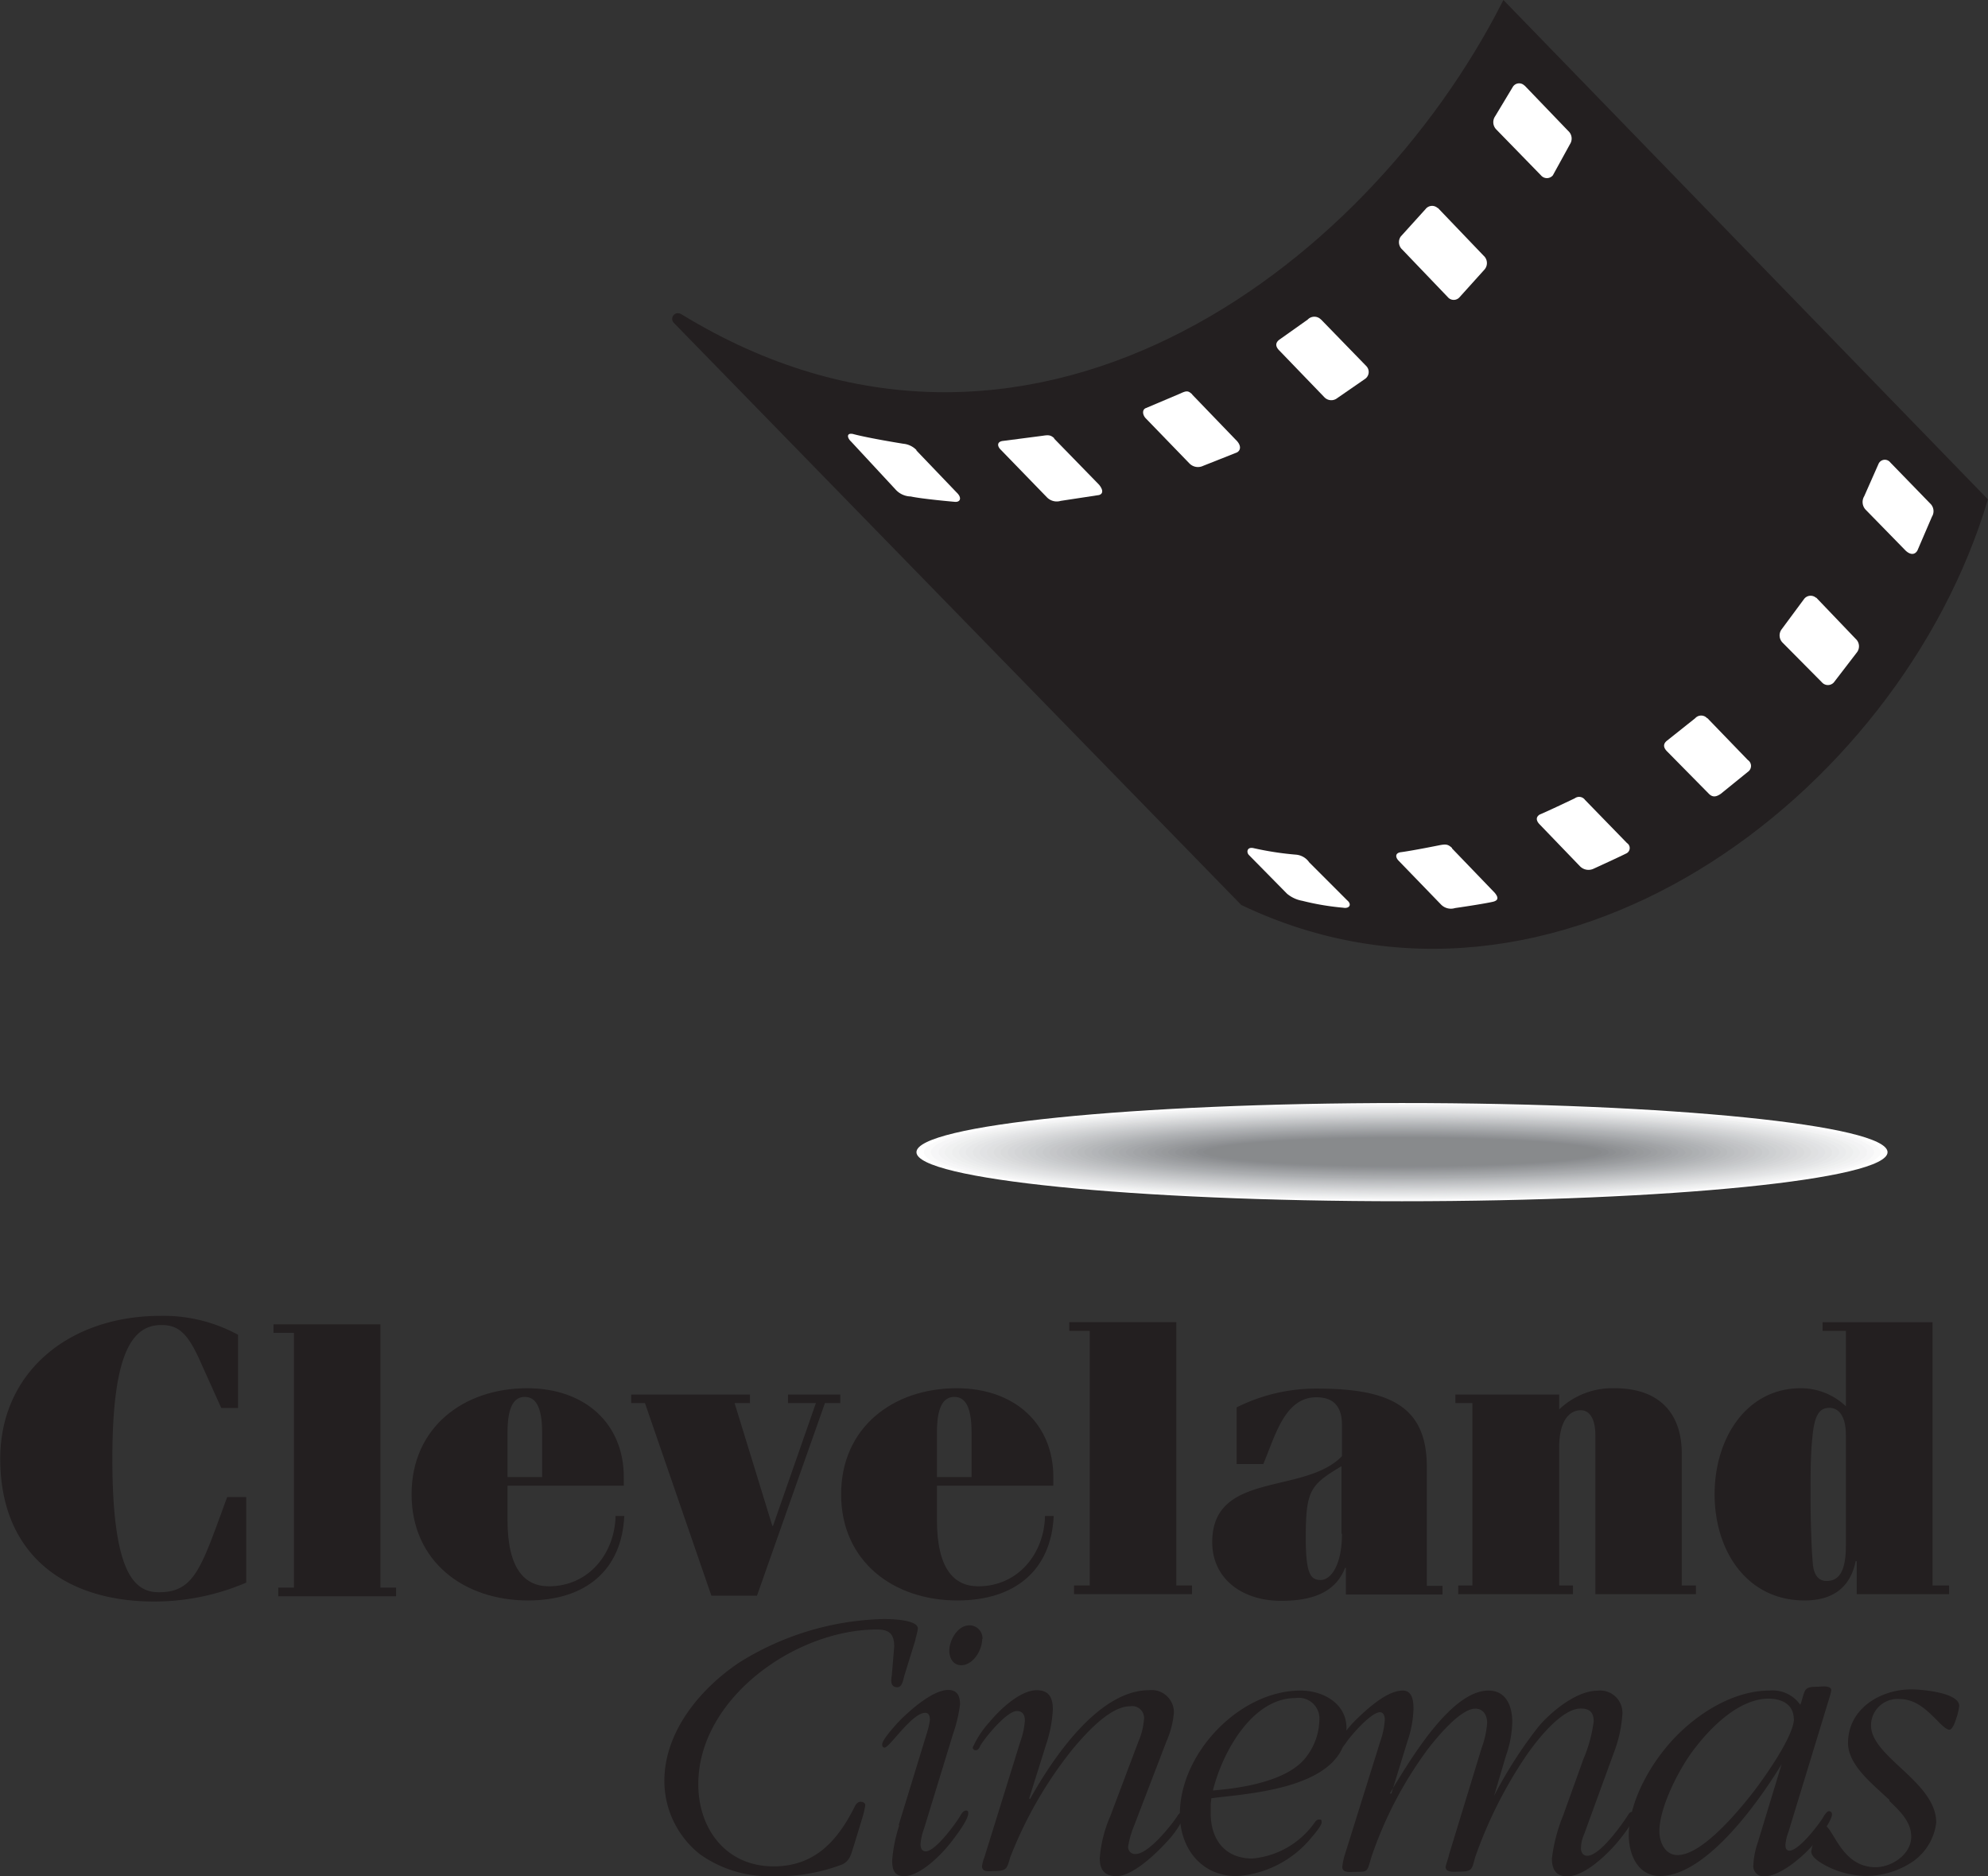 <svg xmlns="http://www.w3.org/2000/svg" viewBox="0 0 167.03 157.62"><rect x="0" y="0" width="167.03" height="157.62" fill="#333333" stroke="none"/><defs><style>.cls-1,.cls-2,.cls-3{fill:#231f20;}.cls-2{fill-rule:evenodd;}.cls-3{stroke:#231f20;stroke-miterlimit:3.86;stroke-width:0.27px;}.cls-4{fill:#fff;}.cls-5{fill:#fafafa;}.cls-6{fill:#f6f6f7;}.cls-7{fill:#f3f3f4;}.cls-8{fill:#f0f1f1;}.cls-9{fill:#edeeee;}.cls-10{fill:#eaebec;}.cls-11{fill:#e7e8e9;}.cls-12{fill:#e4e5e6;}.cls-13{fill:#e1e2e4;}.cls-14{fill:#dfe0e1;}.cls-15{fill:#dcddde;}.cls-16{fill:#d9dadb;}.cls-17{fill:#d6d7d9;}.cls-18{fill:#d3d4d6;}.cls-19{fill:#d0d2d3;}.cls-20{fill:#cdcfd1;}.cls-21{fill:#caccce;}.cls-22{fill:#c7c9cb;}.cls-23{fill:#c5c6c8;}.cls-24{fill:#c2c3c6;}.cls-25{fill:#bfc1c3;}.cls-26{fill:#bcbec0;}.cls-27{fill:#b9bbbd;}.cls-28{fill:#b6b8ba;}.cls-29{fill:#b3b5b8;}.cls-30{fill:#b0b2b5;}.cls-31{fill:#adb0b2;}.cls-32{fill:#abadaf;}.cls-33{fill:#a8aaad;}.cls-34{fill:#a5a7aa;}.cls-35{fill:#a2a4a7;}.cls-36{fill:#a0a2a4;}.cls-37{fill:#9d9fa2;}.cls-38{fill:#9a9c9f;}.cls-39{fill:#989a9c;}.cls-40{fill:#95979a;}.cls-41{fill:#929497;}.cls-42{fill:#909294;}.cls-43{fill:#8d8f92;}.cls-44{fill:#8a8c8f;}.cls-45{fill:#888a8c;}</style></defs><title>logo-cleveland-cinemas</title><g id="Layer_2" data-name="Layer 2"><g id="Layer_1-2" data-name="Layer 1"><path class="cls-1" d="M20,112.14a13.08,13.08,0,0,0-6.51-1.59c-7.72,0-13.47,4.76-13.47,12,0,8,5.38,12,12.94,12a19.62,19.62,0,0,0,7.73-1.59v-7.19H19.09c-2.15,5.81-2.68,8-5.72,8-1.94,0-3.93-1.28-3.93-11.22,0-9.22,1.82-11.23,4.13-11.23,1.52,0,2.28.82,3.34,3.24l1.68,3.73H20v-6.11Z"/><path class="cls-2" d="M52.41,124.82v-.73c0-4.46-3.23-7.46-8.12-7.46-5.35,0-9.71,3.3-9.71,8.91s4.36,8.92,9.78,8.92c4.92,0,7.89-2.61,8.09-7.1h-.73c-.07,3.14-2.24,5.91-5.61,5.91-2,0-3.47-1.42-3.47-5.58v-2.87Zm-9.77-.73v-3.73c0-2.34.63-3,1.45-3s1.46.66,1.46,3v3.73Z"/><polygon class="cls-1" points="53.03 117.88 54.19 117.88 59.77 134.06 63.6 134.06 69.31 117.88 70.6 117.88 70.6 117.16 66.21 117.16 66.21 117.88 68.55 117.88 64.95 128.19 64.89 128.19 61.72 117.88 63.01 117.88 63.01 117.16 53.03 117.16 53.03 117.88 53.03 117.88"/><path class="cls-2" d="M88.5,124.82v-.73c0-4.46-3.24-7.46-8.12-7.46-5.35,0-9.71,3.3-9.71,8.91s4.36,8.92,9.77,8.92c4.92,0,7.89-2.61,8.09-7.1H87.8c-.06,3.14-2.24,5.91-5.61,5.91-2,0-3.47-1.42-3.47-5.58v-2.87Zm-9.78-.73v-3.73c0-2.34.63-3,1.46-3s1.45.66,1.45,3v3.73Z"/><polygon class="cls-1" points="89.84 111.08 89.84 111.81 91.56 111.81 91.56 133.2 90.24 133.2 90.24 133.93 100.15 133.93 100.15 133.2 98.83 133.2 98.83 111.08 89.84 111.08 89.84 111.08"/><path class="cls-2" d="M112.75,128.88c0,2.61-.93,3.86-1.79,3.86s-1.25-.53-1.25-3.56c0-4,.39-4.43,3-6v5.65ZM106.14,123c1-2.35,1.79-5.61,4.46-5.61,1.42,0,2.15.75,2.15,2.31v2.64c-3.17,3.27-10.9,1.22-10.9,7.23,0,3,2.44,4.92,5.78,4.92,2.31,0,4.52-.53,5.38-2.77h.07v2.24h8.12v-.73h-1.32v-10c0-5-3-6.57-9.21-6.57a14.92,14.92,0,0,0-6.77,1.58V123Z"/><path class="cls-2" d="M122.25,117.88h1.46V133.2h-1.19v.73h9.64v-.73H131V121.58c0-2.11.79-3.1,1.82-3.1.66,0,1.22.59,1.22,2.11v13.34h8.45v-.73h-1.19V122.11c0-3.3-1.81-5.48-5.64-5.48a6.48,6.48,0,0,0-4.66,1.78v-1.25h-8.72v.72Z"/><path class="cls-2" d="M153.09,111.81h2v6.34a5.47,5.47,0,0,0-3.8-1.52c-4.52,0-7.23,4.16-7.23,8.91s2.71,8.92,7.56,8.92c2.77,0,3.93-1.49,4.29-3.3H156v2.77h7.76v-.73h-1.39V111.08h-9.24v.73Zm2,18.06c0,2.21-.63,2.84-1.39,2.94s-1.29-.3-1.39-1.45-.19-3.27-.19-5.82c0-1.61,0-3.43.16-4.82.17-1.91.63-2.44,1.42-2.44s1.39.69,1.39,2.28v9.31Z"/><path class="cls-1" d="M76.92,137.68a6.07,6.07,0,0,0,.2-.86c0-.77-2.39-.8-2.86-.8a23.85,23.85,0,0,0-12.14,3.65c-3.32,2.22-6.27,5.81-6.3,9.89a7.85,7.85,0,0,0,3,6.23A10,10,0,0,0,65,157.62a15.06,15.06,0,0,0,5.81-1c.66-.37.7-.9.93-1.56l.73-2.39a7.13,7.13,0,0,0,.23-1c0-.2-.2-.3-.4-.3s-.4.2-.5.43c-1.42,2.85-3.35,5-6.8,5-4,0-6.33-3.15-6.33-6.9,0-7.23,8.19-13,15-13,1,0,1.46.33,1.46,1.43l-.2,2.42c-.07.4-.14,1,.46,1,.43,0,.5-.66.6-1l.93-3Z"/><path class="cls-2" d="M75.55,153.37a12.51,12.51,0,0,0-.59,2.92c0,.76.16,1.33,1,1.33,1.4,0,3.26-1.93,4-2.92.33-.43,1.39-1.79,1.39-2.36,0-.13,0-.23-.19-.23s-.37.23-.47.43c-.4.67-2.09,3-2.92,3-.3,0-.43-.27-.43-.6a4.84,4.84,0,0,1,.3-1.32l2.45-8a11.83,11.83,0,0,0,.57-2.42c0-.73-.23-1.22-1-1.22-1.26,0-3.09,1.62-3.91,2.42-.27.26-1.63,1.72-1.63,2.15,0,.17.07.27.2.27.43,0,2.29-2.92,3.42-2.92.33,0,.39.33.39.6a6.54,6.54,0,0,1-.26,1.12l-2.36,7.7Zm7-15.66a1.1,1.1,0,0,0-1.1-1.16c-1,0-1.69,1.26-1.69,2.13,0,.63.33,1.22,1,1.22,1,0,1.76-1.26,1.76-2.19Z"/><path class="cls-1" d="M98,146.31a7.58,7.58,0,0,0,.63-2.43A1.87,1.87,0,0,0,96.54,142c-4.28,0-8.16,5.83-10,9.15l-.07-.06,1.43-4.55a11.1,11.1,0,0,0,.56-2.92c0-1-.33-1.62-1.36-1.62-1.39,0-3.12,1.65-3.94,2.65a8,8,0,0,0-1.43,2.16.23.23,0,0,0,.26.23c.2,0,.3-.2.37-.37.4-.69,2.22-2.92,3.08-2.92.5,0,.67.37.67.8a6.74,6.74,0,0,1-.4,1.82l-3,9.66a2.94,2.94,0,0,0-.2.76c0,.56.69.4,1,.4,1.06,0,1.09-.17,1.36-1.13A34.53,34.53,0,0,1,90.08,147c1-1.19,3.11-3.65,4.87-3.65a1,1,0,0,1,1.16,1.16,5.76,5.76,0,0,1-.46,1.8l-2.36,6.26a11,11,0,0,0-.89,3.55c0,1,.43,1.5,1.42,1.5,1.36,0,3.35-1.93,4.22-2.89a7.73,7.73,0,0,0,1.49-2.22.25.25,0,0,0-.23-.23c-.2,0-.33.2-.4.33-.56.83-2.42,3.15-3.48,3.15a.58.58,0,0,1-.63-.66,7.86,7.86,0,0,1,.49-1.7L98,146.31Z"/><path class="cls-2" d="M101.78,151.08l.43-.06c3.55-.4,10.92-1,10.92-5.84,0-2.09-2-3.15-3.85-3.15-5.14,0-10.15,5.27-10.15,10.38,0,2.85,1.79,5.21,4.77,5.21a8.86,8.86,0,0,0,6.27-3.22c.17-.2.87-1,.87-1.29s-.07-.24-.24-.24-.26.14-.36.27a7.18,7.18,0,0,1-5.21,3c-2.35,0-3.51-1.63-3.51-3.82v-.76l.06-.5Zm.13-.66c.77-3.12,3.25-7.76,6.94-7.76a1.74,1.74,0,0,1,2,1.89,5.25,5.25,0,0,1-1.12,3.08c-1.53,2-5.34,2.59-7.77,2.79Z"/><path class="cls-2" d="M116.9,150.68l1.36-4.41a9.2,9.2,0,0,0,.5-2.69c0-.63-.07-1.55-.9-1.55-1.36,0-3.08,1.62-4,2.52a9.75,9.75,0,0,0-1.66,2.25c0,.14.07.27.23.27s.54-.47.67-.67c.4-.59,2.09-2.55,2.85-2.55.3,0,.4.36.4.6a6.69,6.69,0,0,1-.37,1.82l-3,9.59a4.8,4.8,0,0,0-.2,1c0,.53.73.4,1.06.4,1.17,0,1,0,1.4-1.29a33,33,0,0,1,4.71-9c.66-.86,2.72-3.42,4-3.42.69,0,1,.57,1,1.2a7.83,7.83,0,0,1-.47,2.12l-2.75,9c0,.13-.27.83-.27,1,0,.5.9.37,1.13.37,1.16,0,1.06-.2,1.36-1.23a36.94,36.94,0,0,1,4.18-8.36c.83-1.23,3-4.11,4.68-4.11.73,0,1.09.3,1.09,1.09a11.9,11.9,0,0,1-.86,3.15l-1.72,4.78a14,14,0,0,0-.93,3.58c0,.9.33,1.5,1.29,1.5,1.39,0,3.15-1.66,4-2.62.37-.4,1.66-2,1.66-2.56a.23.23,0,0,0-.26-.23c-.14,0-.24.17-.3.27-.53.82-2.36,3.41-3.42,3.41-.36,0-.53-.3-.53-.63a2.93,2.93,0,0,1,.26-1.16l2.49-6.83a11.1,11.1,0,0,0,.73-3.25,1.87,1.87,0,0,0-2.09-2c-1.76,0-3.88,1.75-4.94,3a36.29,36.29,0,0,0-3.75,5.84l1-3.38a9,9,0,0,0,.53-2.82c0-1.26-.46-2.65-2-2.65-3.08,0-6.4,5.57-7.86,7.92l-.43.73Z"/><path class="cls-2" d="M151.23,143.19a2.83,2.83,0,0,0-2.56-1.16c-3,0-6,1.89-8,4s-3.82,5.34-3.82,8.16c0,1.63.77,3.42,2.62,3.42,3.92,0,8.36-6.34,10.22-9.39l-2,6.57a6.61,6.61,0,0,0-.37,1.85.86.86,0,0,0,.9,1c1.32,0,3.12-1.56,3.94-2.46.4-.43,1.76-2.15,1.76-2.75a.26.26,0,0,0-.23-.27c-.23,0-.46.43-.56.6-.4.63-2,2.72-2.79,2.72-.27,0-.33-.23-.33-.5a4,4,0,0,1,.26-1.09l3.42-11.21a4.37,4.37,0,0,0,.17-.67c0-.46-.93-.3-1.13-.3-1.1,0-1.06.17-1.36,1.2l-.1.3Zm-.5,1.19c0,1.53-2.72,5.31-3.65,6.47-1.16,1.46-4.11,5-6.13,5-1.07,0-1.53-1.1-1.53-2,0-2.09,1.76-5.44,3-7,1.39-1.82,3.75-4.14,6.17-4.14,1.13,0,2.12.49,2.12,1.72Z"/><path class="cls-1" d="M158.75,151.31c.86.83,1.83,1.73,1.83,3,0,1.46-1.6,2.56-3,2.56-3,0-3.55-3.59-4.44-3.59-.47,0-.6.93-.67,1.2a5.89,5.89,0,0,0-.29,1.06c0,.4.46.73.76.93a7.37,7.37,0,0,0,3.81,1.13,7,7,0,0,0,4-1.23,4.65,4.65,0,0,0,1.93-3.25c0-3.42-5.48-5.51-5.48-8.16a2.23,2.23,0,0,1,2.36-2.22c1.39,0,2.29.89,3.22,1.82.19.2.72.76,1,.76s.5-.69.6-1a4.78,4.78,0,0,0,.23-1c0-1.16-3.35-1.39-4-1.39-2.62,0-5.34,1.62-5.34,4.51,0,1.49,1.36,2.82,2.39,3.78l1.09,1Z"/><polygon class="cls-1" points="22.98 111.26 22.98 111.98 24.7 111.98 24.7 133.38 23.38 133.38 23.38 134.11 33.28 134.11 33.28 133.38 31.96 133.38 31.96 111.26 22.98 111.26 22.98 111.26"/><path class="cls-3" d="M104.37,75.92c26.24,12.5,55.08-9.07,62.5-33.93L126.35.23c-11.54,22.67-40.14,44-69.13,26.31-.46-.31-.8.24-.49.51l47.64,48.87Z"/><path class="cls-4" d="M77,96.8c0-2.28,18.26-4.13,40.79-4.13s40.8,1.85,40.8,4.13-18.26,4.12-40.8,4.12S77,99.07,77,96.8Z"/><path class="cls-5" d="M158,96.8c0,2.23-18,4-40.21,4S77.62,99,77.62,96.8s18-4,40.21-4S158,94.56,158,96.8Z"/><path class="cls-6" d="M157.46,96.8c0,2.19-17.74,4-39.63,4S78.21,99,78.21,96.8s17.74-4,39.62-4,39.63,1.78,39.63,4Z"/><path class="cls-7" d="M156.87,96.8c0,2.16-17.48,3.91-39,3.91s-39-1.75-39-3.91,17.47-3.91,39-3.91,39,1.75,39,3.91Z"/><path class="cls-8" d="M156.28,96.8c0,2.12-17.21,3.84-38.45,3.84S79.38,98.92,79.38,96.8,96.6,93,117.83,93s38.45,1.72,38.45,3.84Z"/><path class="cls-9" d="M155.7,96.8c0,2.08-16.95,3.76-37.87,3.76S80,98.88,80,96.8,96.92,93,117.83,93s37.87,1.68,37.87,3.77Z"/><path class="cls-10" d="M155.11,96.8c0,2-16.69,3.69-37.28,3.69S80.56,98.84,80.56,96.8s16.69-3.7,37.27-3.7,37.28,1.65,37.28,3.7Z"/><path class="cls-11" d="M154.53,96.8c0,2-16.43,3.62-36.7,3.62S81.14,98.8,81.14,96.8s16.43-3.63,36.69-3.63,36.7,1.62,36.7,3.63Z"/><path class="cls-12" d="M153.94,96.8c0,2-16.17,3.55-36.11,3.55s-36.1-1.59-36.1-3.55,16.16-3.56,36.1-3.56,36.11,1.59,36.11,3.56Z"/><path class="cls-13" d="M153.35,96.8c0,1.92-15.9,3.48-35.52,3.48S82.32,98.72,82.32,96.8s15.9-3.49,35.51-3.49,35.52,1.56,35.52,3.49Z"/><path class="cls-14" d="M152.77,96.8c0,1.88-15.64,3.41-34.94,3.41S82.9,98.68,82.9,96.8s15.64-3.42,34.93-3.42,34.94,1.53,34.94,3.42Z"/><path class="cls-15" d="M152.18,96.8c0,1.84-15.38,3.34-34.35,3.34s-34.34-1.5-34.34-3.34,15.37-3.35,34.34-3.35,34.35,1.5,34.35,3.35Z"/><path class="cls-16" d="M151.59,96.8c0,1.81-15.11,3.27-33.76,3.27S84.07,98.61,84.07,96.8s15.12-3.28,33.76-3.28S151.59,95,151.59,96.8Z"/><path class="cls-17" d="M151,96.8c0,1.77-14.85,3.2-33.18,3.2s-33.17-1.43-33.17-3.2,14.85-3.21,33.17-3.21S151,95,151,96.8Z"/><path class="cls-18" d="M150.42,96.8c0,1.73-14.59,3.13-32.59,3.13s-32.58-1.4-32.58-3.13,14.59-3.14,32.58-3.14,32.59,1.4,32.59,3.14Z"/><path class="cls-19" d="M149.84,96.8c0,1.69-14.33,3.06-32,3.06s-32-1.37-32-3.06,14.33-3.07,32-3.07,32,1.37,32,3.07Z"/><path class="cls-20" d="M149.25,96.8c0,1.65-14.07,3-31.42,3s-31.41-1.34-31.41-3,14.06-3,31.41-3,31.42,1.34,31.42,3Z"/><path class="cls-21" d="M148.66,96.8c0,1.61-13.8,2.92-30.83,2.92S87,98.41,87,96.8s13.8-2.93,30.82-2.93,30.83,1.31,30.83,2.93Z"/><path class="cls-22" d="M148.08,96.8c0,1.57-13.54,2.85-30.25,2.85S87.59,98.37,87.59,96.8s13.54-2.86,30.24-2.86,30.25,1.28,30.25,2.86Z"/><path class="cls-23" d="M147.49,96.8c0,1.53-13.28,2.78-29.66,2.78S88.18,98.33,88.18,96.8,101.46,94,117.83,94s29.66,1.25,29.66,2.79Z"/><path class="cls-24" d="M146.9,96.8c0,1.49-13,2.71-29.07,2.71S88.76,98.29,88.76,96.8s13-2.72,29.07-2.72S146.9,95.3,146.9,96.8Z"/><path class="cls-25" d="M146.32,96.8c0,1.46-12.76,2.64-28.49,2.64S89.35,98.26,89.35,96.8s12.75-2.65,28.48-2.65,28.49,1.19,28.49,2.65Z"/><path class="cls-26" d="M145.73,96.8c0,1.42-12.49,2.57-27.9,2.57S89.94,98.22,89.94,96.8s12.49-2.58,27.89-2.58,27.9,1.15,27.9,2.58Z"/><path class="cls-27" d="M145.14,96.8c0,1.38-12.22,2.5-27.31,2.5s-27.31-1.12-27.31-2.5,12.23-2.51,27.31-2.51,27.31,1.12,27.31,2.51Z"/><path class="cls-28" d="M144.56,96.8c0,1.34-12,2.43-26.73,2.43S91.11,98.14,91.11,96.8s12-2.44,26.72-2.44,26.73,1.09,26.73,2.44Z"/><path class="cls-29" d="M144,96.8c0,1.3-11.7,2.36-26.14,2.36S91.7,98.1,91.7,96.8s11.7-2.37,26.13-2.37S144,95.49,144,96.8Z"/><path class="cls-30" d="M143.39,96.8c0,1.26-11.44,2.29-25.56,2.29s-25.55-1-25.55-2.29,11.44-2.3,25.55-2.3,25.56,1,25.56,2.3Z"/><path class="cls-31" d="M142.8,96.8c0,1.22-11.18,2.22-25,2.22s-25-1-25-2.22,11.18-2.23,25-2.23,25,1,25,2.23Z"/><path class="cls-32" d="M142.21,96.8C142.21,98,131.3,99,117.83,99S93.45,98,93.45,96.8s10.92-2.16,24.38-2.16,24.38,1,24.38,2.16Z"/><path class="cls-33" d="M141.63,96.8c0,1.14-10.66,2.08-23.8,2.08S94,97.94,94,96.8s10.65-2.08,23.79-2.08,23.8.93,23.8,2.08Z"/><path class="cls-34" d="M141,96.8c0,1.11-10.39,2-23.21,2s-23.2-.9-23.2-2,10.39-2,23.2-2,23.21.9,23.21,2Z"/><path class="cls-35" d="M140.45,96.8c0,1.07-10.12,1.94-22.62,1.94s-22.62-.87-22.62-1.94,10.13-1.94,22.62-1.94,22.62.86,22.62,1.94Z"/><path class="cls-36" d="M139.87,96.8c0,1-9.87,1.87-22,1.87s-22-.84-22-1.87,9.86-1.87,22-1.87,22,.83,22,1.87Z"/><path class="cls-37" d="M139.28,96.8c0,1-9.6,1.79-21.45,1.79s-21.44-.8-21.44-1.79S106,95,117.83,95s21.45.8,21.45,1.8Z"/><path class="cls-38" d="M138.7,96.8c0,1-9.34,1.72-20.87,1.72S97,97.75,97,96.8s9.34-1.73,20.86-1.73,20.87.77,20.87,1.73Z"/><path class="cls-39" d="M138.11,96.8c0,.91-9.08,1.65-20.28,1.65s-20.27-.74-20.27-1.65,9.08-1.66,20.27-1.66,20.28.74,20.28,1.66Z"/><path class="cls-40" d="M137.52,96.8c0,.87-8.81,1.58-19.69,1.58s-19.69-.71-19.69-1.58,8.82-1.59,19.69-1.59,19.69.71,19.69,1.59Z"/><path class="cls-41" d="M136.94,96.8c0,.83-8.56,1.51-19.11,1.51s-19.1-.68-19.1-1.51,8.55-1.52,19.1-1.52,19.11.68,19.11,1.52Z"/><path class="cls-42" d="M136.35,96.8c0,.8-8.29,1.44-18.52,1.44S99.32,97.6,99.32,96.8s8.29-1.45,18.51-1.45,18.52.65,18.52,1.45Z"/><path class="cls-43" d="M135.76,96.8c0,.76-8,1.37-17.93,1.37S99.9,97.56,99.9,96.8s8-1.38,17.93-1.38,17.93.62,17.93,1.38Z"/><path class="cls-44" d="M135.18,96.8c0,.72-7.77,1.3-17.35,1.3s-17.34-.58-17.34-1.3,7.77-1.31,17.34-1.31,17.35.58,17.35,1.31Z"/><path class="cls-45" d="M101.08,96.8c0-.69,7.5-1.24,16.75-1.24s16.76.55,16.76,1.24S127.09,98,117.83,98s-16.75-.55-16.75-1.23Z"/><path class="cls-4" d="M128.08,7.17,131.76,11a.86.86,0,0,1,.15,1.11l-1.44,2.62a.65.65,0,0,1-1,0l-3.75-3.85a.87.87,0,0,1-.1-1.11l1.48-2.46a.62.62,0,0,1,1-.1Z"/><path class="cls-4" d="M120.82,17.48l3.83,4a.83.83,0,0,1,.09,1.15l-2.1,2.33a.65.65,0,0,1-1,0l-3.83-4a.83.83,0,0,1-.12-1.09l2.09-2.31a.69.69,0,0,1,1-.09Z"/><path class="cls-4" d="M111,26.85l3.78,3.89a.71.71,0,0,1-.07,1.08l-2.36,1.63a.8.8,0,0,1-1.08-.08l-3.77-3.91c-.41-.4-.3-.71,0-.93l2.37-1.68a.77.77,0,0,1,1.12,0Z"/><path class="cls-4" d="M100.15,33.13l3.67,3.81c.48.45.45.88.11,1.07l-2.85,1.13a1,1,0,0,1-1.15-.21l-3.64-3.76c-.31-.3-.35-.77,0-.89l2.88-1.22c.55-.26.67-.23,1,.07Z"/><path class="cls-4" d="M88.54,36.82l3.8,3.9c.37.45.34.77,0,.87l-3.22.49a1.15,1.15,0,0,1-1.16-.3l-3.88-4c-.31-.3-.33-.69.22-.74l3.31-.43c.52-.08.68-.06,1,.24Z"/><path class="cls-4" d="M77,37.85l3.37,3.52c.48.45.32.84-.16.79,0,0-2.75-.24-3.69-.45a1.76,1.76,0,0,1-1.29-.6l-3.71-4c-.36-.33-.41-.76.14-.65,1.34.36,4.23.82,4.23.82a1.77,1.77,0,0,1,1.11.53Z"/><path class="cls-4" d="M158.8,38.83l3.37,3.47a.88.88,0,0,1,.15,1.11l-1.22,2.84c-.22.38-.6.38-1,0l-3.37-3.45a.94.94,0,0,1-.1-1.11L157.82,39a.58.58,0,0,1,1-.15Z"/><path class="cls-4" d="M152.6,50.21l3.32,3.47a.84.84,0,0,1,.08,1.15l-1.92,2.5a.67.67,0,0,1-1,0L149.78,54a.86.86,0,0,1-.11-1.1l1.91-2.58a.69.69,0,0,1,1-.1Z"/><path class="cls-4" d="M143.45,60.33l3.4,3.52a.6.6,0,0,1,0,1l-2.27,1.84c-.39.27-.69.31-1,0l-3.5-3.55c-.41-.4-.29-.71,0-.93l2.35-1.87a.67.67,0,0,1,1,0Z"/><path class="cls-4" d="M133.17,67.2l3.53,3.63a.5.5,0,0,1-.08.88c-.83.41-2.72,1.27-2.72,1.27a1,1,0,0,1-1.15-.2l-3.38-3.51c-.3-.3-.36-.62,0-.84.64-.26,2.94-1.36,2.94-1.36a.61.61,0,0,1,.86.13Z"/><path class="cls-4" d="M122,71.28,125.58,75c.38.45.26.66-.14.76-.89.2-3.19.53-3.19.53a1.16,1.16,0,0,1-1.17-.29l-3.56-3.68c-.3-.3-.32-.68.23-.73C118.83,71.44,121,71,121,71c.51-.09.67-.06,1,.24Z"/><path class="cls-4" d="M110,72.45l3.19,3.19c.42.35.18.72-.34.62a21.68,21.68,0,0,1-3.43-.58,2.73,2.73,0,0,1-1.29-.6l-3.18-3.23c-.24-.22-.2-.71.35-.6a26,26,0,0,0,3.55.55,1.5,1.5,0,0,1,1.15.65Z"/></g></g></svg>